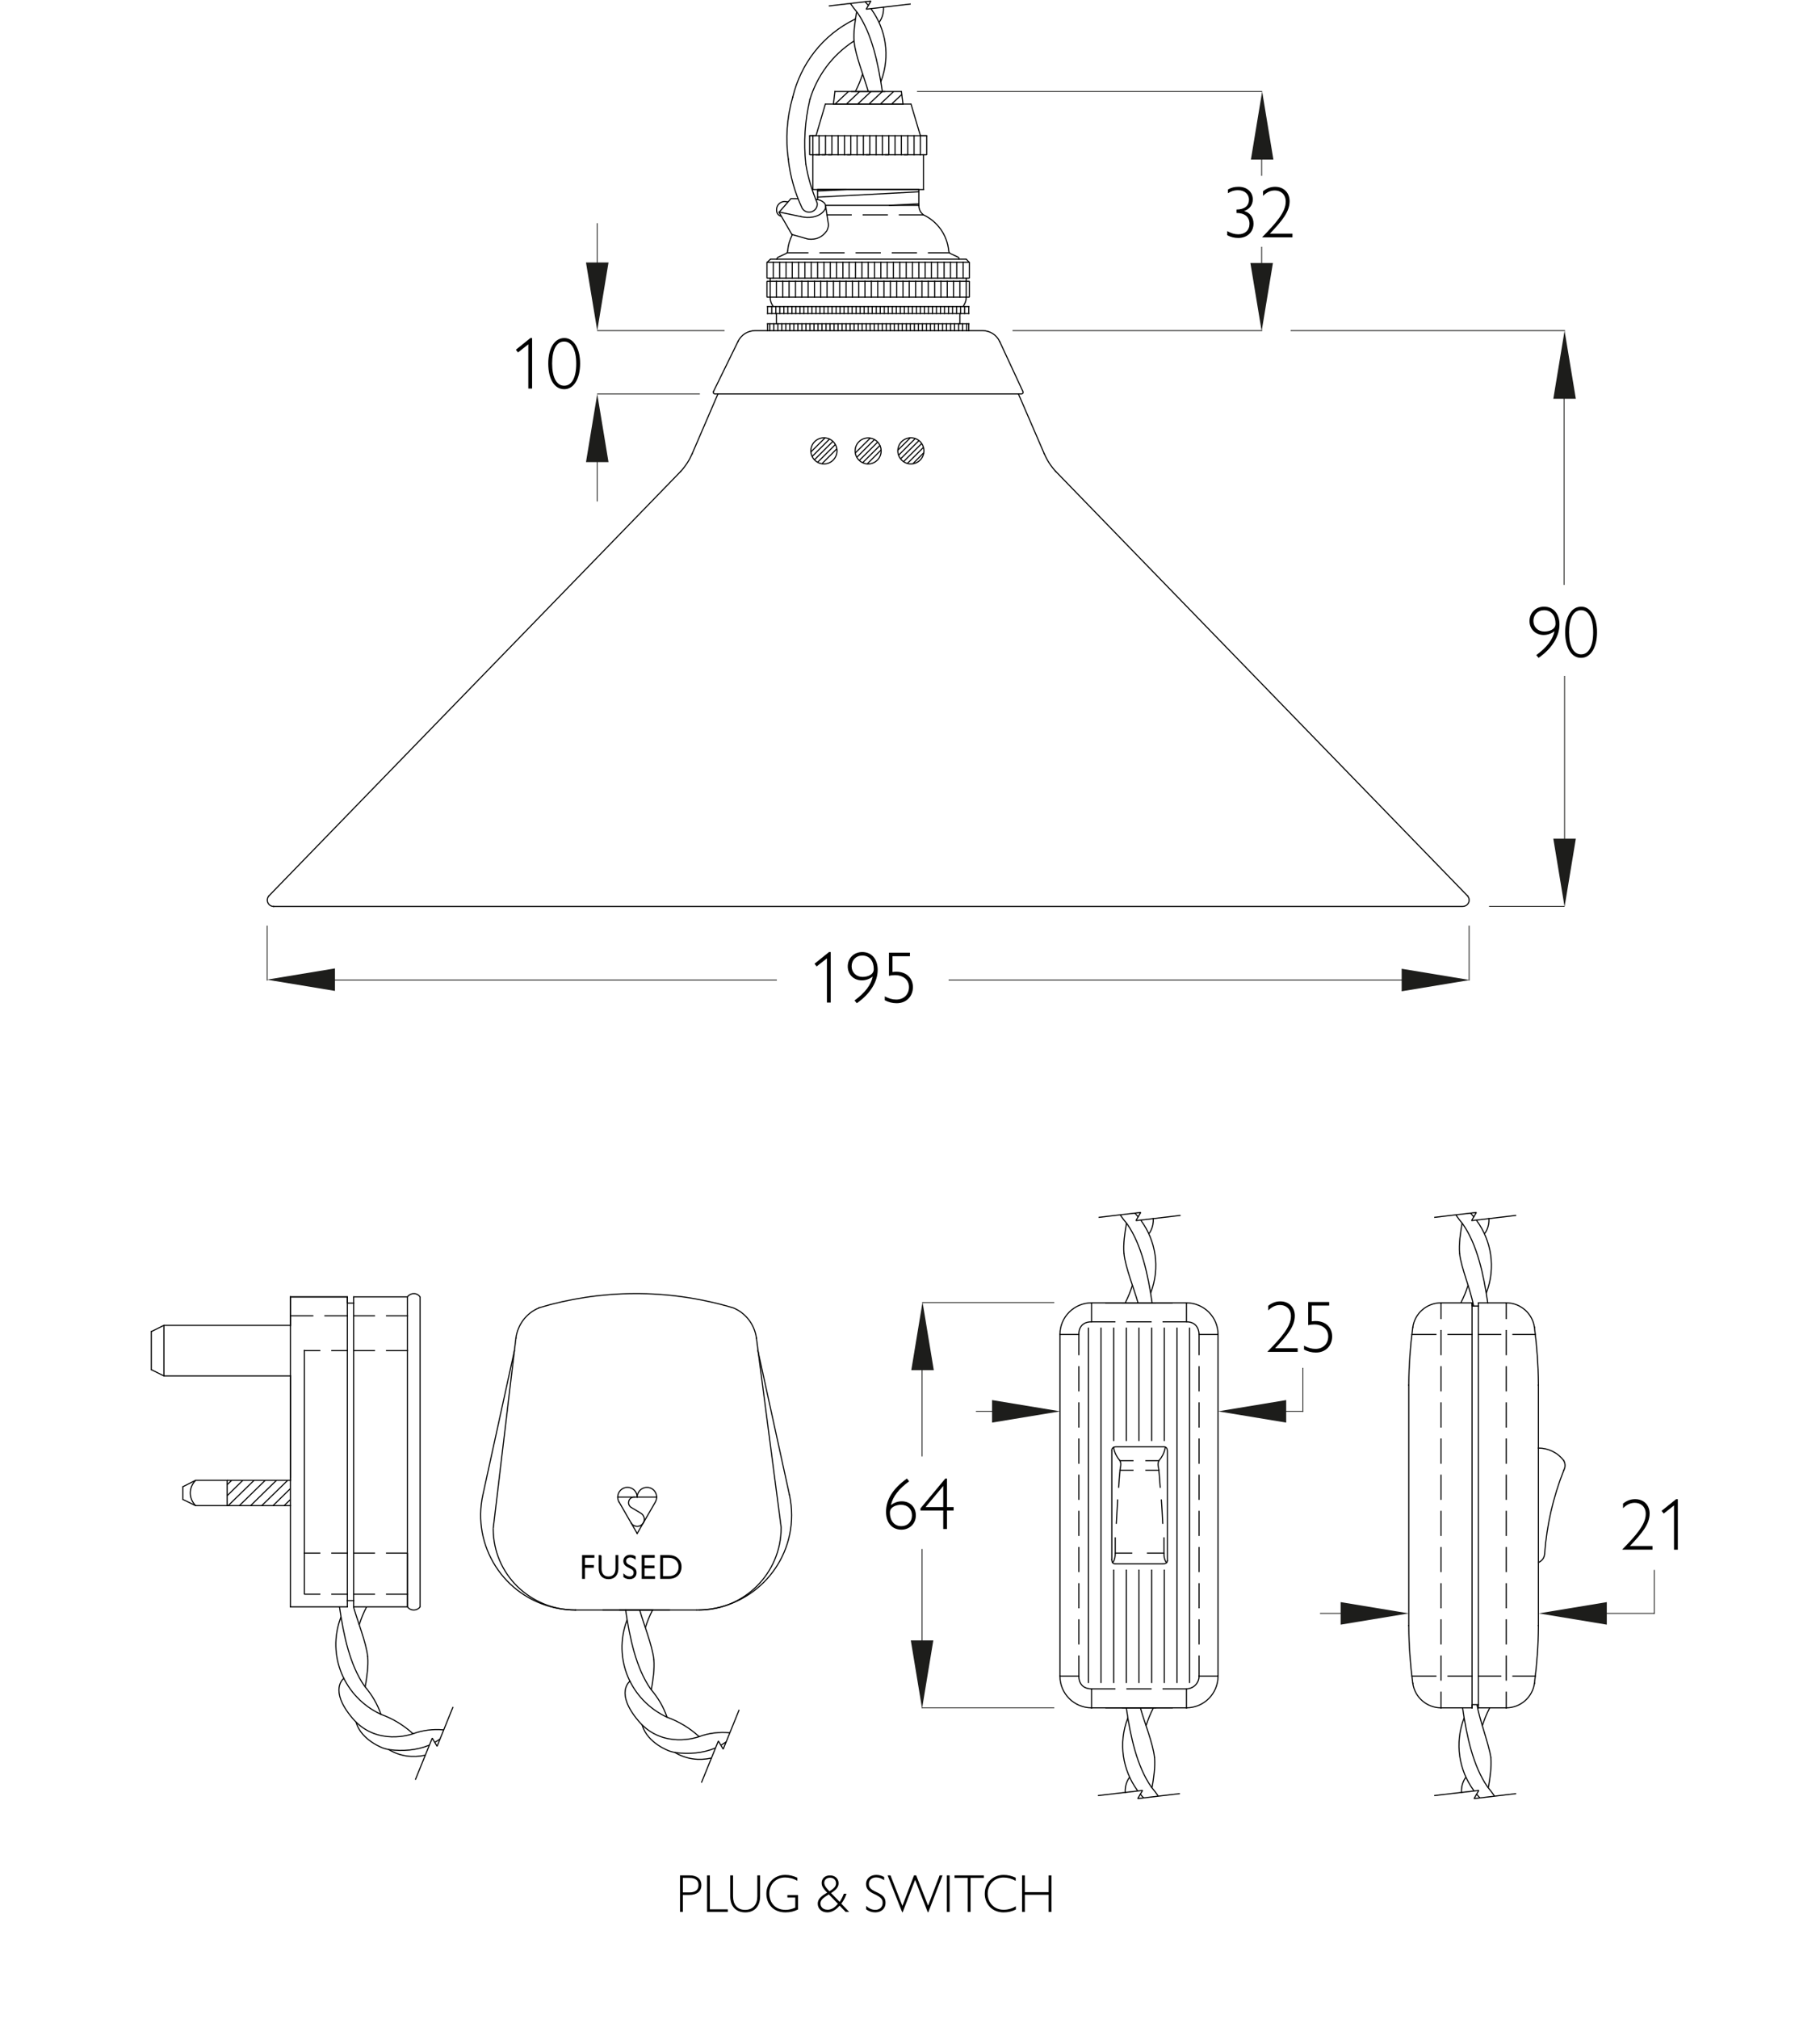 <?xml version="1.0" encoding="UTF-8"?><svg id="Measurements" xmlns="http://www.w3.org/2000/svg" viewBox="0 0 1632.72 1810.45"><defs><style>.cls-1{stroke-miterlimit:10;}.cls-1,.cls-2{stroke:#000;}.cls-3{fill:#1d1d1b;fill-rule:evenodd;}.cls-4{stroke:#1d1d1b;stroke-width:.75px;}.cls-4,.cls-2{fill:none;stroke-linecap:square;stroke-linejoin:bevel;}</style></defs><line class="cls-2" x1="979.25" y1="1168.23" x2="1064.32" y2="1168.23"/><line class="cls-2" x1="1092.71" y1="1196.62" x2="1092.71" y2="1502.97"/><line class="cls-2" x1="950.87" y1="1196.62" x2="950.87" y2="1502.97"/><path class="cls-2" d="m979.25,1168.23c-15.7,0-28.38,12.69-28.38,28.38"/><path class="cls-2" d="m1092.71,1196.62c0-15.7-12.69-28.38-28.38-28.38"/><line class="cls-2" x1="979.25" y1="1531.35" x2="1064.32" y2="1531.35"/><path class="cls-2" d="m950.87,1502.97c0,15.62,12.69,28.38,28.38,28.38"/><path class="cls-2" d="m1064.32,1531.35c15.7,0,28.38-12.76,28.38-28.38"/><line class="cls-2" x1="979.25" y1="1185.2" x2="1000.18" y2="1185.2"/><line class="cls-2" x1="1010.97" y1="1185.2" x2="1032.61" y2="1185.2"/><line class="cls-2" x1="1043.39" y1="1185.2" x2="1064.32" y2="1185.2"/><path class="cls-2" d="m1064.32,1514.3h.24c6.04-.12,11.1-5.08,11.1-11.18v-.16"/><line class="cls-2" x1="979.25" y1="1514.3" x2="1000.18" y2="1514.3"/><line class="cls-2" x1="1010.97" y1="1514.3" x2="1032.61" y2="1514.3"/><line class="cls-2" x1="1043.39" y1="1514.3" x2="1064.32" y2="1514.3"/><line class="cls-2" x1="967.84" y1="1196.62" x2="967.84" y2="1214.69"/><line class="cls-2" x1="967.84" y1="1225.48" x2="967.84" y2="1247.12"/><line class="cls-2" x1="967.84" y1="1257.9" x2="967.84" y2="1279.55"/><line class="cls-2" x1="967.84" y1="1290.33" x2="967.84" y2="1311.97"/><line class="cls-2" x1="967.84" y1="1322.76" x2="967.84" y2="1344.4"/><line class="cls-2" x1="967.84" y1="1355.18" x2="967.84" y2="1376.75"/><line class="cls-2" x1="967.84" y1="1387.61" x2="967.84" y2="1409.18"/><line class="cls-2" x1="967.84" y1="1420.04" x2="967.84" y2="1441.6"/><line class="cls-2" x1="967.84" y1="1452.46" x2="967.84" y2="1474.03"/><line class="cls-2" x1="967.84" y1="1484.89" x2="967.84" y2="1502.97"/><line class="cls-2" x1="1075.66" y1="1196.62" x2="1075.66" y2="1214.69"/><line class="cls-2" x1="1075.66" y1="1225.48" x2="1075.66" y2="1247.12"/><line class="cls-2" x1="1075.66" y1="1257.9" x2="1075.66" y2="1279.55"/><line class="cls-2" x1="1075.66" y1="1290.33" x2="1075.66" y2="1311.97"/><line class="cls-2" x1="1075.66" y1="1322.76" x2="1075.66" y2="1344.4"/><line class="cls-2" x1="1075.66" y1="1355.18" x2="1075.66" y2="1376.75"/><line class="cls-2" x1="1075.66" y1="1387.61" x2="1075.66" y2="1409.18"/><line class="cls-2" x1="1075.66" y1="1420.04" x2="1075.66" y2="1441.6"/><line class="cls-2" x1="1075.66" y1="1452.46" x2="1075.66" y2="1474.03"/><line class="cls-2" x1="1075.66" y1="1484.89" x2="1075.66" y2="1502.97"/><path class="cls-2" d="m950.87,1502.97h16.97s-.74,11.34,11.42,11.34v17.05"/><line class="cls-2" x1="1064.32" y1="1531.35" x2="1064.32" y2="1514.3"/><line class="cls-2" x1="1092.71" y1="1502.97" x2="1075.66" y2="1502.97"/><path class="cls-2" d="m950.87,1196.62h16.97s-.96-11.42,11.42-11.42v-16.97"/><path class="cls-2" d="m1092.71,1196.62h-17.05s.47-11.42-11.34-11.42v-16.97"/><path class="cls-2" d="m1002.17,1297.31h42.34s2.77,0,2.77,3.85v98.02"/><path class="cls-2" d="m997.41,1398.26v-97.51"/><line class="cls-2" x1="1042.6" y1="1402.28" x2="1000.98" y2="1402.28"/><path class="cls-2" d="m999.07,1297.88l.08.78c.84,4.13,2.72,7.72,5.39,10.94l.24.16"/><line class="cls-2" x1="1004.97" y1="1309.75" x2="1016.36" y2="1309.75"/><line class="cls-2" x1="1005.1" y1="1318.32" x2="1016.36" y2="1318.32"/><path class="cls-2" d="m1004.78,1309.99c1.41,2.77.19,5.52,0,8.09"/><path class="cls-2" d="m1004.78,1318.32c-.61,4.42-.86,10.79-1.27,15.22"/><path class="cls-2" d="m1002.64,1344.96c-.44,6.98-.77,13.96-1.19,20.93"/><path class="cls-2" d="m1043.05,1365.89c-.28-6.97-.71-13.98-1.19-20.93"/><line class="cls-2" x1="976.4" y1="1190.91" x2="976.4" y2="1508.6"/><line class="cls-2" x1="987.74" y1="1190.91" x2="987.74" y2="1508.6"/><line class="cls-2" x1="1055.84" y1="1190.91" x2="1055.84" y2="1508.6"/><line class="cls-2" x1="1067.18" y1="1190.91" x2="1067.18" y2="1508.6"/><line class="cls-2" x1="999.07" y1="1407.91" x2="999.07" y2="1508.6"/><line class="cls-2" x1="999.07" y1="1190.91" x2="999.07" y2="1291.6"/><line class="cls-2" x1="1010.41" y1="1407.91" x2="1010.41" y2="1508.6"/><line class="cls-2" x1="1010.41" y1="1190.91" x2="1010.41" y2="1291.6"/><line class="cls-2" x1="1021.75" y1="1407.91" x2="1021.75" y2="1508.6"/><line class="cls-2" x1="1021.75" y1="1190.91" x2="1021.75" y2="1291.6"/><line class="cls-2" x1="1033.17" y1="1407.91" x2="1033.17" y2="1508.6"/><line class="cls-2" x1="1033.17" y1="1190.91" x2="1033.17" y2="1291.6"/><line class="cls-2" x1="1044.5" y1="1407.91" x2="1044.5" y2="1508.6"/><line class="cls-2" x1="1044.5" y1="1190.91" x2="1044.5" y2="1291.6"/><line class="cls-2" x1="1263.82" y1="1241.97" x2="1263.82" y2="1457.54"/><line class="cls-2" x1="1380.13" y1="1457.54" x2="1380.13" y2="1241.97"/><path class="cls-2" d="m1376.56,1190.35c-1.74-12.84-12.69-22.12-25.29-22.12"/><path class="cls-2" d="m1380.13,1241.97v-1.11c-.11-16.56-1.3-33.38-3.49-49.79l-.16-1.11"/><path class="cls-2" d="m1292.76,1168.23c-13,0-23.71,9.59-25.37,22.12"/><path class="cls-2" d="m1267.47,1189.96l-.16,1.11c-2.19,16.55-3.35,33.09-3.49,49.79v1.11"/><path class="cls-2" d="m1351.27,1531.35c12.92,0,23.63-9.67,25.29-22.12"/><path class="cls-2" d="m1376.48,1509.63l.16-1.11c2.18-16.45,3.38-33.28,3.49-49.87v-1.11"/><path class="cls-2" d="m1267.39,1509.23c1.74,12.76,12.76,22.12,25.29,22.12"/><path class="cls-2" d="m1263.82,1457.54v1.11c.13,16.73,1.31,33.28,3.49,49.87l.16,1.11"/><line class="cls-2" x1="1320.59" y1="1531.35" x2="1320.59" y2="1168.23"/><line class="cls-2" x1="1326.22" y1="1531.35" x2="1326.22" y2="1168.23"/><polyline class="cls-2" points="1320.59 1168.23 1320.59 1171.09 1326.22 1171.09"/><line class="cls-2" x1="1326.22" y1="1168.23" x2="1351.27" y2="1168.23"/><line class="cls-2" x1="1292.76" y1="1168.23" x2="1320.59" y2="1168.23"/><polyline class="cls-2" points="1320.59 1531.35 1320.59 1528.5 1326.22 1528.5"/><line class="cls-2" x1="1326.22" y1="1531.35" x2="1351.27" y2="1531.35"/><line class="cls-2" x1="1292.76" y1="1531.35" x2="1320.59" y2="1531.35"/><line class="cls-2" x1="1292.76" y1="1168.23" x2="1292.76" y2="1182.27"/><line class="cls-2" x1="1292.76" y1="1193.05" x2="1292.76" y2="1214.69"/><line class="cls-2" x1="1292.76" y1="1225.48" x2="1292.76" y2="1247.12"/><line class="cls-2" x1="1292.76" y1="1257.9" x2="1292.76" y2="1279.55"/><line class="cls-2" x1="1292.76" y1="1290.33" x2="1292.76" y2="1311.97"/><line class="cls-2" x1="1292.76" y1="1322.76" x2="1292.76" y2="1344.4"/><line class="cls-2" x1="1292.76" y1="1355.18" x2="1292.76" y2="1376.75"/><line class="cls-2" x1="1292.76" y1="1387.61" x2="1292.76" y2="1409.18"/><line class="cls-2" x1="1292.76" y1="1420.04" x2="1292.76" y2="1441.6"/><line class="cls-2" x1="1292.76" y1="1452.46" x2="1292.76" y2="1474.03"/><line class="cls-2" x1="1292.76" y1="1484.89" x2="1292.76" y2="1506.46"/><line class="cls-2" x1="1292.76" y1="1517.32" x2="1292.76" y2="1531.35"/><line class="cls-2" x1="1351.27" y1="1168.23" x2="1351.27" y2="1182.27"/><line class="cls-2" x1="1351.27" y1="1193.05" x2="1351.27" y2="1214.69"/><line class="cls-2" x1="1351.27" y1="1225.48" x2="1351.27" y2="1247.12"/><line class="cls-2" x1="1351.27" y1="1257.9" x2="1351.27" y2="1279.55"/><line class="cls-2" x1="1351.27" y1="1290.33" x2="1351.27" y2="1311.97"/><line class="cls-2" x1="1351.27" y1="1322.76" x2="1351.27" y2="1344.4"/><line class="cls-2" x1="1351.27" y1="1355.18" x2="1351.27" y2="1376.75"/><line class="cls-2" x1="1351.27" y1="1387.61" x2="1351.27" y2="1409.18"/><line class="cls-2" x1="1351.27" y1="1420.04" x2="1351.27" y2="1441.6"/><line class="cls-2" x1="1351.27" y1="1452.46" x2="1351.27" y2="1474.03"/><line class="cls-2" x1="1351.27" y1="1484.89" x2="1351.27" y2="1506.46"/><line class="cls-2" x1="1351.27" y1="1517.32" x2="1351.27" y2="1531.35"/><line class="cls-2" x1="1326.22" y1="1196.62" x2="1346.35" y2="1196.62"/><line class="cls-2" x1="1357.22" y1="1196.62" x2="1377.35" y2="1196.62"/><line class="cls-2" x1="1266.6" y1="1196.62" x2="1288.16" y2="1196.62"/><line class="cls-2" x1="1299.02" y1="1196.62" x2="1320.59" y2="1196.62"/><line class="cls-2" x1="1326.22" y1="1502.97" x2="1346.35" y2="1502.97"/><line class="cls-2" x1="1357.22" y1="1502.97" x2="1377.35" y2="1502.97"/><line class="cls-2" x1="1266.6" y1="1502.97" x2="1288.16" y2="1502.97"/><line class="cls-2" x1="1299.02" y1="1502.97" x2="1320.59" y2="1502.97"/><path class="cls-2" d="m1402.88,1318.32c-9.67,24.42-15.3,49.47-17.13,74.37"/><path class="cls-2" d="m1402.88,1309.76c-5.55-7.45-14.11-11.34-22.75-11.34"/><path class="cls-2" d="m1402.88,1318.32c1.51-2.77,1.43-6.03,0-8.56"/><path class="cls-2" d="m1380.34,1400.97c3.33-1.82,4.94-3.94,5.34-7.43"/><line class="cls-2" x1="991.94" y1="1168.24" x2="1051.48" y2="1168.24"/><line class="cls-2" x1="1006.84" y1="1168.24" x2="1036.58" y2="1168.24"/><line class="cls-2" x1="1051.64" y1="1531.35" x2="992.1" y2="1531.35"/><line class="cls-2" x1="1036.73" y1="1531.35" x2="1007" y2="1531.35"/><line class="cls-2" x1="204.17" y1="1330.93" x2="207.37" y2="1327.79"/><line class="cls-2" x1="204.17" y1="1340.79" x2="217.38" y2="1327.79"/><line class="cls-2" x1="205.1" y1="1349.67" x2="227.46" y2="1327.79"/><line class="cls-2" x1="215.11" y1="1349.67" x2="237.47" y2="1327.79"/><line class="cls-2" x1="225.2" y1="1349.67" x2="247.56" y2="1327.79"/><line class="cls-2" x1="235.2" y1="1349.67" x2="257.64" y2="1327.79"/><line class="cls-2" x1="245.29" y1="1349.67" x2="260.07" y2="1335.21"/><line class="cls-2" x1="255.3" y1="1349.67" x2="260.07" y2="1345"/><line class="cls-2" x1="260.5" y1="1440.82" x2="260.5" y2="1162.85"/><polyline class="cls-2" points="260.5 1188.38 147.04 1188.38 147.04 1233.73 260.5 1233.73"/><line class="cls-2" x1="135.7" y1="1194.01" x2="147.04" y2="1188.38"/><line class="cls-2" x1="135.7" y1="1228.1" x2="147.04" y2="1233.73"/><line class="cls-2" x1="135.7" y1="1194.01" x2="135.7" y2="1228.1"/><line class="cls-2" x1="260.5" y1="1233.73" x2="260.5" y2="1324.51"/><polyline class="cls-2" points="260.5 1327.37 203.81 1327.37 203.81 1350.04 260.5 1350.04"/><line class="cls-2" x1="203.81" y1="1327.37" x2="175.77" y2="1327.37"/><line class="cls-2" x1="164.26" y1="1332.99" x2="175.05" y2="1327.53"/><line class="cls-2" x1="203.81" y1="1350.04" x2="175.83" y2="1350.04"/><line class="cls-2" x1="164.25" y1="1344.58" x2="175.11" y2="1349.89"/><line class="cls-2" x1="164.09" y1="1344.3" x2="164.09" y2="1333.28"/><path class="cls-2" d="m175.29,1327.58c-6.1,6.42-6.05,15.95-.02,22.21"/><line class="cls-2" x1="260.5" y1="1162.85" x2="311.63" y2="1162.85"/><line class="cls-2" x1="376.88" y1="1163.26" x2="376.88" y2="1440.39"/><line class="cls-2" x1="311.63" y1="1440.82" x2="260.5" y2="1440.82"/><line class="cls-2" x1="260.5" y1="1162.85" x2="260.5" y2="1188.38"/><line class="cls-2" x1="260.5" y1="1233.73" x2="260.5" y2="1327.37"/><polyline class="cls-2" points="260.5 1162.85 311.63 1162.85 311.63 1440.82"/><line class="cls-2" x1="317.26" y1="1162.85" x2="317.26" y2="1440.82"/><polyline class="cls-2" points="311.63 1162.85 311.63 1168.48 317.26 1168.48"/><line class="cls-2" x1="311.63" y1="1435.19" x2="317.26" y2="1435.19"/><path class="cls-2" d="m376.67,1162.64c-2.38-3.17-6.61-3.59-9.78-1.22-.55.4-1.03.87-1.43,1.43"/><path class="cls-2" d="m365.47,1440.82c2.38,3.17,6.82,3.81,9.99,1.43.55-.4.83-.68,1.23-1.24"/><polyline class="cls-2" points="317.26 1162.85 365.47 1162.85 365.47 1440.82 317.26 1440.82"/><polyline class="cls-2" points="273.02 1211.06 273.02 1429.48 286.9 1429.48"/><line class="cls-2" x1="297.68" y1="1429.48" x2="311.63" y2="1429.48"/><line class="cls-2" x1="273.02" y1="1211.06" x2="286.9" y2="1211.06"/><line class="cls-2" x1="297.68" y1="1211.06" x2="311.63" y2="1211.06"/><line class="cls-2" x1="317.26" y1="1211.06" x2="335.97" y2="1211.06"/><line class="cls-2" x1="346.76" y1="1211.06" x2="365.47" y2="1211.06"/><line class="cls-2" x1="317.26" y1="1429.48" x2="335.97" y2="1429.48"/><line class="cls-2" x1="346.76" y1="1429.48" x2="365.47" y2="1429.48"/><polyline class="cls-2" points="365.47 1440.82 365.47 1392.62 346.76 1392.62"/><line class="cls-2" x1="335.97" y1="1392.62" x2="317.26" y2="1392.62"/><line class="cls-2" x1="311.63" y1="1392.62" x2="297.68" y2="1392.62"/><line class="cls-2" x1="286.9" y1="1392.62" x2="273.02" y2="1392.62"/><polyline class="cls-2" points="260.5 1188.38 260.5 1179.82 280.63 1179.82"/><line class="cls-2" x1="291.5" y1="1179.82" x2="311.63" y2="1179.82"/><line class="cls-2" x1="317.26" y1="1179.82" x2="335.97" y2="1179.82"/><line class="cls-2" x1="346.76" y1="1179.82" x2="365.47" y2="1179.82"/><path class="cls-2" d="m442.48,1370.85c0,40.67,33.12,72.82,73.79,72.82"/><path class="cls-2" d="m626.95,1443.67c40.75,0,73.81-33.06,73.81-73.73"/><line class="cls-2" x1="442.54" y1="1369.94" x2="462.83" y2="1199.8"/><line class="cls-2" x1="700.7" y1="1369.02" x2="678.56" y2="1199.8"/><path class="cls-2" d="m483.45,1172.76c-11.58,4.84-19.11,15.38-20.61,27.04"/><path class="cls-2" d="m678.56,1199.8c-1.66-12.45-9.83-22.52-20.61-27.04-59.15-17.68-119.48-16.57-174.58-.08"/><path class="cls-2" d="m461.48,1211.06l-28.3,129.31c-10.07,45.9,18.95,91.25,64.93,101.32,6.1,1.35,12.21,1.98,18.24,1.98"/><line class="cls-2" x1="679.91" y1="1211.06" x2="708.21" y2="1340.37"/><path class="cls-2" d="m625.04,1443.67c47.01,0,85.15-38.14,85.15-85.07,0-6.26-.71-12.45-1.98-18.31"/><path class="cls-1" d="m532.73,1394.9v1.4h-8.49v7.51h7.98v1.43h-7.98v9.98h-1.55v-20.31h10.04Z"/><path class="cls-1" d="m539.14,1394.9v11.68c0,4.44,2.26,7.51,6.73,7.51s6.79-3.1,6.79-7.51v-11.68h1.55v11.68c0,5.12-2.8,8.91-8.22,8.91s-8.4-3.57-8.4-8.94v-11.65h1.55Z"/><path class="cls-1" d="m569.76,1395.83v1.76c-1.4-1.01-2.89-1.55-4.38-1.55-2.47,0-4.11,1.46-4.11,3.54,0,1.61.42,2.95,4.08,4.56,4.08,1.85,5.18,3.34,5.18,6.11,0,3.07-2.29,5.24-5.72,5.24-1.88,0-3.57-.57-5.06-1.67v-1.94c1.61,1.46,3.25,2.2,5.09,2.2,2.38,0,4.08-1.49,4.08-3.84,0-2.03-.74-3.13-4.56-4.92-3.4-1.55-4.68-3.04-4.68-5.69,0-2.89,2.38-5,5.72-5,1.49,0,3.01.39,4.35,1.19Z"/><path class="cls-1" d="m586.86,1394.9v1.4h-9.14v7.95h8.88v1.43h-8.88v8.13h9.41v1.4h-10.96v-20.31h10.69Z"/><path class="cls-1" d="m592.76,1394.9h7.24c6.52,0,10.9,4.08,10.9,9.95,0,6.34-4.41,10.37-10.87,10.37h-7.27v-20.31Zm7.33,18.88c5.51,0,9.2-3.49,9.2-8.67s-3.66-8.79-9.44-8.79h-5.54v17.45h5.78Z"/><line class="cls-2" x1="554.17" y1="1342.43" x2="589.13" y2="1342.43"/><line class="cls-2" x1="571.61" y1="1375.01" x2="555.36" y2="1346.79"/><path class="cls-2" d="m571.61,1342.43c0-4.84-3.88-8.8-8.72-8.8s-8.72,3.96-8.72,8.8c0,1.59.4,3.09,1.19,4.36"/><path class="cls-2" d="m571.61,1375.01l16.33-28.22c2.38-4.2.95-9.51-3.17-11.97-4.2-2.38-9.59-.95-11.97,3.25-.79,1.35-1.19,2.85-1.19,4.36"/><path class="cls-2" d="m569.39,1342.43c-2.77-.32-5.23,1.66-5.47,4.44-.24,1.98.71,3.81,2.3,4.76l8.72,5.23c3.01,1.82,3.96,5.71,2.14,8.72-1.82,3.01-5.71,3.96-8.72,2.14-.95-.55-1.74-1.35-2.22-2.22"/><line class="cls-2" x1="516.27" y1="1443.67" x2="625.04" y2="1443.67"/><line class="cls-2" x1="600.55" y1="1443.67" x2="541" y2="1443.67"/><line class="cls-2" x1="585.64" y1="1443.67" x2="555.91" y2="1443.67"/><line class="cls-2" x1="610.6" y1="422.76" x2="241.14" y2="803.4"/><line class="cls-2" x1="947.16" y1="422.76" x2="1316.61" y2="803.4"/><path class="cls-2" d="m245.42,812.75h1066.83c3.17,0,5.71-2.54,5.71-5.63,0-1.43-.55-2.7-1.35-3.73"/><path class="cls-2" d="m241.14,803.4c-2.06,2.38-1.74,5.95.63,8.01,1.03.95,2.38,1.35,3.65,1.35"/><line class="cls-2" x1="727.78" y1="404.92" x2="739.83" y2="392.95"/><line class="cls-2" x1="728.81" y1="409.05" x2="743.88" y2="393.98"/><line class="cls-2" x1="730.87" y1="412.06" x2="746.89" y2="396.04"/><line class="cls-2" x1="733.73" y1="414.28" x2="749.11" y2="398.9"/><line class="cls-2" x1="737.61" y1="415.55" x2="750.38" y2="402.78"/><line class="cls-2" x1="767.58" y1="405.87" x2="780.5" y2="393.03"/><line class="cls-2" x1="768.93" y1="409.76" x2="784.31" y2="394.3"/><line class="cls-2" x1="771.15" y1="412.61" x2="787.16" y2="396.6"/><line class="cls-2" x1="774.16" y1="414.6" x2="789.23" y2="399.61"/><line class="cls-2" x1="778.28" y1="415.63" x2="790.18" y2="403.73"/><line class="cls-2" x1="805.8" y1="403.34" x2="816.26" y2="392.95"/><line class="cls-2" x1="806.35" y1="407.94" x2="820.78" y2="393.51"/><line class="cls-2" x1="808.17" y1="411.19" x2="824.11" y2="395.33"/><line class="cls-2" x1="810.79" y1="413.72" x2="826.57" y2="397.95"/><line class="cls-2" x1="814.28" y1="415.31" x2="828.15" y2="401.43"/><line class="cls-2" x1="819.27" y1="415.47" x2="828.31" y2="406.35"/><path class="cls-2" d="m790.48,404.32c0-6.45-5.22-11.67-11.67-11.67s-11.67,5.22-11.67,11.67,5.22,11.67,11.67,11.67,11.67-5.22,11.67-11.67Z"/><path class="cls-2" d="m828.88,404.26c0-6.48-5.25-11.72-11.72-11.72s-11.72,5.25-11.72,11.72,5.25,11.72,11.72,11.72,11.72-5.25,11.72-11.72Z"/><path class="cls-2" d="m750.87,404.26c0-6.48-5.25-11.72-11.72-11.72s-11.72,5.25-11.72,11.72,5.25,11.72,11.72,11.72,11.72-5.25,11.72-11.72Z"/><polyline class="cls-2" points="866.84 266.42 869.62 266.42 869.62 252.22 688.06 252.22 688.06 266.42 690.91 266.42"/><polyline class="cls-2" points="690.91 252.22 690.91 249.37 688.06 249.37 688.06 235.18 869.62 235.18 869.62 249.37 866.84 249.37 866.84 252.22"/><line class="cls-2" x1="866.84" y1="249.37" x2="690.91" y2="249.37"/><line class="cls-2" x1="690.91" y1="266.42" x2="690.91" y2="252.22"/><line class="cls-2" x1="693.77" y1="249.37" x2="693.77" y2="235.18"/><line class="cls-2" x1="696.54" y1="266.42" x2="696.54" y2="252.22"/><line class="cls-2" x1="699.4" y1="249.37" x2="699.4" y2="235.18"/><line class="cls-2" x1="702.25" y1="266.42" x2="702.25" y2="252.22"/><line class="cls-2" x1="705.11" y1="249.37" x2="705.11" y2="235.18"/><line class="cls-2" x1="707.88" y1="266.42" x2="707.88" y2="252.22"/><line class="cls-2" x1="710.73" y1="249.37" x2="710.73" y2="235.18"/><line class="cls-2" x1="713.59" y1="266.42" x2="713.59" y2="252.22"/><line class="cls-2" x1="716.44" y1="249.37" x2="716.44" y2="235.18"/><line class="cls-2" x1="719.3" y1="266.42" x2="719.3" y2="252.22"/><line class="cls-2" x1="722.07" y1="249.37" x2="722.07" y2="235.18"/><line class="cls-2" x1="724.93" y1="266.42" x2="724.93" y2="252.22"/><line class="cls-2" x1="727.78" y1="249.37" x2="727.78" y2="235.18"/><line class="cls-2" x1="730.63" y1="266.42" x2="730.63" y2="252.22"/><line class="cls-2" x1="733.49" y1="249.37" x2="733.49" y2="235.18"/><line class="cls-2" x1="736.26" y1="266.42" x2="736.26" y2="252.22"/><line class="cls-2" x1="739.12" y1="249.37" x2="739.12" y2="235.18"/><line class="cls-2" x1="741.97" y1="266.42" x2="741.97" y2="252.22"/><line class="cls-2" x1="744.83" y1="249.37" x2="744.83" y2="235.18"/><line class="cls-2" x1="747.68" y1="266.42" x2="747.68" y2="252.22"/><line class="cls-2" x1="750.45" y1="249.37" x2="750.45" y2="235.18"/><line class="cls-2" x1="753.31" y1="266.42" x2="753.31" y2="252.22"/><line class="cls-2" x1="756.16" y1="249.37" x2="756.16" y2="235.18"/><line class="cls-2" x1="759.02" y1="266.42" x2="759.02" y2="252.22"/><line class="cls-2" x1="761.79" y1="249.37" x2="761.79" y2="235.18"/><line class="cls-2" x1="764.65" y1="266.42" x2="764.65" y2="252.22"/><line class="cls-2" x1="767.5" y1="249.37" x2="767.5" y2="235.18"/><line class="cls-2" x1="770.35" y1="266.42" x2="770.35" y2="252.22"/><line class="cls-2" x1="773.21" y1="249.37" x2="773.21" y2="235.18"/><line class="cls-2" x1="775.98" y1="266.42" x2="775.98" y2="252.22"/><line class="cls-2" x1="778.84" y1="249.37" x2="778.84" y2="235.18"/><line class="cls-2" x1="781.69" y1="266.42" x2="781.69" y2="252.22"/><line class="cls-2" x1="784.55" y1="249.37" x2="784.55" y2="235.18"/><line class="cls-2" x1="787.4" y1="266.42" x2="787.4" y2="252.22"/><line class="cls-2" x1="790.18" y1="249.37" x2="790.18" y2="235.18"/><line class="cls-2" x1="793.03" y1="266.42" x2="793.03" y2="252.22"/><line class="cls-2" x1="795.88" y1="249.37" x2="795.88" y2="235.18"/><line class="cls-2" x1="798.74" y1="266.42" x2="798.74" y2="252.22"/><line class="cls-2" x1="801.51" y1="249.37" x2="801.51" y2="235.18"/><line class="cls-2" x1="804.37" y1="266.42" x2="804.37" y2="252.22"/><line class="cls-2" x1="807.22" y1="249.37" x2="807.22" y2="235.18"/><line class="cls-2" x1="810.07" y1="266.42" x2="810.07" y2="252.22"/><line class="cls-2" x1="812.93" y1="249.37" x2="812.93" y2="235.18"/><line class="cls-2" x1="815.7" y1="266.42" x2="815.7" y2="252.22"/><line class="cls-2" x1="818.56" y1="249.37" x2="818.56" y2="235.18"/><line class="cls-2" x1="821.41" y1="266.42" x2="821.41" y2="252.22"/><line class="cls-2" x1="824.27" y1="249.37" x2="824.27" y2="235.18"/><line class="cls-2" x1="827.12" y1="266.42" x2="827.12" y2="252.22"/><line class="cls-2" x1="829.9" y1="249.37" x2="829.9" y2="235.18"/><line class="cls-2" x1="832.75" y1="266.42" x2="832.75" y2="252.22"/><line class="cls-2" x1="835.6" y1="249.37" x2="835.6" y2="235.18"/><line class="cls-2" x1="838.46" y1="266.42" x2="838.46" y2="252.22"/><line class="cls-2" x1="841.23" y1="249.37" x2="841.23" y2="235.18"/><line class="cls-2" x1="844.09" y1="266.42" x2="844.09" y2="252.22"/><line class="cls-2" x1="846.94" y1="249.37" x2="846.94" y2="235.18"/><line class="cls-2" x1="849.8" y1="266.42" x2="849.8" y2="252.22"/><line class="cls-2" x1="852.65" y1="249.37" x2="852.65" y2="235.18"/><line class="cls-2" x1="855.42" y1="266.42" x2="855.42" y2="252.22"/><line class="cls-2" x1="858.28" y1="249.37" x2="858.28" y2="235.18"/><line class="cls-2" x1="861.13" y1="266.42" x2="861.13" y2="252.22"/><line class="cls-2" x1="863.99" y1="249.37" x2="863.99" y2="235.18"/><line class="cls-2" x1="866.84" y1="266.42" x2="866.84" y2="252.22"/><line class="cls-2" x1="690.91" y1="232.62" x2="688.26" y2="235.18"/><line class="cls-2" x1="867.05" y1="232.61" x2="869.4" y2="235.17"/><line class="cls-2" x1="691.47" y1="232.4" x2="866.53" y2="232.4"/><line class="cls-2" x1="706.53" y1="226.7" x2="724.77" y2="226.7"/><line class="cls-2" x1="735.63" y1="226.7" x2="757.19" y2="226.7"/><line class="cls-2" x1="768.05" y1="226.7" x2="789.7" y2="226.7"/><line class="cls-2" x1="800.48" y1="226.7" x2="822.13" y2="226.7"/><line class="cls-2" x1="832.91" y1="226.7" x2="851.22" y2="226.7"/><path class="cls-2" d="m706.61,225.03c-.08,1.03-.71,1.98-1.66,2.38l-6.42,3.01s-1.59.58-1.64,1.91"/><line class="cls-2" x1="740.7" y1="184.12" x2="824.27" y2="184.12"/><path class="cls-2" d="m828.47,192.68c12.29,5.79,21.25,17.76,22.6,32.19,0,0,.06,1.79,1.66,2.54l6.42,3.01s1.58.63,1.19,1.84"/><path class="cls-2" d="m824.27,184.12c0,3.49,1.39,6.36,3.93,8.34"/><path class="cls-2" d="m693.52,274.56c-1.74-2.38-2.61-4.97-2.61-8.14h175.93c-.08,2.93-.93,5.64-2.75,8.18"/><polyline class="cls-2" points="733.49 178.89 733.49 170.01 824.27 170.01 824.27 184.12"/><line class="cls-2" x1="729.21" y1="170.01" x2="828.47" y2="170.01"/><line class="cls-2" x1="733.49" y1="170.01" x2="824.27" y2="170.01"/><polyline class="cls-2" points="729.21 170.01 729.21 138.77 828.47 138.77 828.47 170.01"/><polyline class="cls-2" points="828.47 138.77 831.32 138.77 831.32 121.73 726.35 121.73 726.35 138.77 729.21 138.77"/><line class="cls-2" x1="740.54" y1="93.34" x2="817.13" y2="93.34"/><polyline class="cls-2" points="726.35 121.72 732.06 121.72 740.37 93.48"/><polyline class="cls-2" points="831.32 121.72 825.69 121.72 817.3 93.47"/><line class="cls-2" x1="729.21" y1="138.77" x2="729.21" y2="121.73"/><line class="cls-2" x1="732.06" y1="138.77" x2="734.83" y2="138.77"/><line class="cls-2" x1="734.84" y1="138.77" x2="734.84" y2="121.72"/><polyline class="cls-2" points="737.69 138.77 740.55 138.77 740.55 121.72"/><polyline class="cls-2" points="743.4 138.77 746.25 138.77 746.25 121.72"/><line class="cls-2" x1="751.88" y1="138.77" x2="751.88" y2="121.72"/><line class="cls-2" x1="757.59" y1="138.77" x2="757.59" y2="121.72"/><polyline class="cls-2" points="760.45 138.77 763.22 138.77 763.22 121.72"/><line class="cls-2" x1="768.93" y1="138.77" x2="768.93" y2="121.72"/><line class="cls-2" x1="774.56" y1="138.77" x2="774.56" y2="121.72"/><polyline class="cls-2" points="777.41 138.77 780.27 138.77 780.27 121.72"/><line class="cls-2" x1="785.97" y1="138.77" x2="785.97" y2="121.72"/><line class="cls-2" x1="791.6" y1="138.77" x2="791.6" y2="121.72"/><polyline class="cls-2" points="794.46 138.77 797.31 138.77 797.31 121.72"/><line class="cls-2" x1="802.94" y1="138.77" x2="802.94" y2="121.72"/><line class="cls-2" x1="808.65" y1="138.77" x2="808.65" y2="121.72"/><polyline class="cls-2" points="811.5 138.77 814.36 138.77 814.36 121.72"/><line class="cls-2" x1="819.99" y1="138.77" x2="819.99" y2="121.72"/><line class="cls-2" x1="825.69" y1="138.77" x2="825.69" y2="121.72"/><line class="cls-2" x1="749.5" y1="92.98" x2="760.86" y2="82.3"/><line class="cls-2" x1="759.68" y1="92.98" x2="770.95" y2="82.3"/><line class="cls-2" x1="769.77" y1="92.98" x2="781.13" y2="82.3"/><line class="cls-2" x1="779.94" y1="92.98" x2="791.22" y2="82.3"/><line class="cls-2" x1="790.12" y1="92.98" x2="801.39" y2="82.3"/><line class="cls-2" x1="800.21" y1="92.98" x2="808.65" y2="84.99"/><line class="cls-2" x1="747.68" y1="93.34" x2="810.08" y2="93.34"/><line class="cls-2" x1="749.03" y1="82" x2="808.65" y2="82"/><line class="cls-2" x1="749.03" y1="82" x2="747.72" y2="92.98"/><line class="cls-2" x1="808.68" y1="82.25" x2="810.06" y2="93.23"/><path class="cls-2" d="m766.23,37.53c-.74-8.11.79-18.69,2.24-26.68"/><path class="cls-2" d="m778.75,81.56c-3.25-11.71-11.19-31.39-12.43-43.48"/><path class="cls-2" d="m791.52,82c-3.73-25.61-9.38-51.85-22.26-70.52"/><path class="cls-2" d="m763.22,3.56c1.7,2.51,3.53,4.9,5.47,7.17"/><path class="cls-2" d="m778.92,4.78c-.4-.48-.8-.95-1.21-1.42-.45-.51-.9-1.02-1.37-1.52"/><path class="cls-2" d="m790.34,72.88c8.55-22.57,4.45-46.52-8.67-64.57"/><polyline class="cls-2" points="744 5.31 781.3 .92 777.01 8.25 816.53 3.64"/><line class="cls-2" x1="764.01" y1="82" x2="793.74" y2="82"/><polyline class="cls-2" points="710.42 210.28 698.76 190.11 718.35 194.19"/><polyline class="cls-2" points="698.96 190.26 709.55 178.1 715.46 178.17"/><line class="cls-2" x1="710.42" y1="210.28" x2="724.45" y2="214.25"/><path class="cls-2" d="m725.31,214.41c7.14.71,12.42-1.85,16.3-7.32"/><path class="cls-2" d="m742.05,206.32c.71-1.59,1.11-3.17,1.19-4.76l-2.54-16.81"/><path class="cls-2" d="m706.57,180.99l-1.54-.23c-.73-.11-1.48-.15-2.21-.03-3.49.58-6.19,3.62-6.19,7.36-.02.44,0,.88.07,1.3.34,2.21,1.75,3.85,3.89,4.46"/><path class="cls-2" d="m710.81,210.44c-2.38,4.68-3.81,9.59-4.2,14.51"/><line class="cls-2" x1="741.97" y1="192.68" x2="763.62" y2="192.68"/><line class="cls-2" x1="774.4" y1="192.68" x2="796.04" y2="192.68"/><line class="cls-2" x1="806.83" y1="192.68" x2="827.94" y2="192.68"/><line class="cls-2" x1="733.49" y1="171.28" x2="758.78" y2="170.01"/><line class="cls-2" x1="733.49" y1="176.75" x2="824.03" y2="172"/><line class="cls-2" x1="797.87" y1="184.12" x2="824.03" y2="182.78"/><path class="cls-2" d="m711.13,87.16c-5.31,18.63-6.5,37.5-3.96,55.5"/><path class="cls-2" d="m726.59,89.06c-4.6,19.42-5.71,38.93-3.73,57.72"/><path class="cls-2" d="m707.17,142.71c1.82,15.78,5.89,29.85,12.24,43.57"/><path class="cls-2" d="m722.94,147.39c2.06,12.53,5.4,23.03,10,34.29"/><path class="cls-2" d="m719.85,187.05c2.22,3.33,6.74,4.2,9.99,1.98,2.3-1.51,3.52-3.94,3.28-6.55"/><path class="cls-2" d="m731.94,178.69c2.93.48,4.88.93,7.26,2.99,0,0,3.99,3.57-1.03,8.54-4.8,4.75-12.69,5.63-19.82,3.96"/><path class="cls-2" d="m767.08,17.16c-29.49,14.35-48.81,40.43-55.94,70"/><path class="cls-2" d="m765.98,36.85c-19.66,12.76-32.97,31.36-39.39,52.21"/><path class="cls-2" d="m767.54,81.72c2.62-5.15,4.46-9.75,6.21-15.14"/><line class="cls-2" x1="688.61" y1="281.18" x2="688.61" y2="274.92"/><line class="cls-2" x1="692.34" y1="281.16" x2="692.34" y2="274.9"/><line class="cls-2" x1="695.99" y1="281.16" x2="695.99" y2="274.9"/><line class="cls-2" x1="699.56" y1="281.16" x2="699.56" y2="274.9"/><line class="cls-2" x1="703.2" y1="281.16" x2="703.2" y2="274.9"/><line class="cls-2" x1="706.77" y1="281.16" x2="706.77" y2="274.9"/><line class="cls-2" x1="710.42" y1="281.16" x2="710.42" y2="274.9"/><line class="cls-2" x1="713.99" y1="281.16" x2="713.99" y2="274.9"/><line class="cls-2" x1="717.63" y1="281.16" x2="717.63" y2="274.9"/><line class="cls-2" x1="721.2" y1="281.16" x2="721.2" y2="274.9"/><line class="cls-2" x1="724.77" y1="281.16" x2="724.77" y2="274.9"/><line class="cls-2" x1="728.42" y1="281.16" x2="728.42" y2="274.9"/><line class="cls-2" x1="731.98" y1="281.16" x2="731.98" y2="274.9"/><line class="cls-2" x1="735.63" y1="281.16" x2="735.63" y2="274.9"/><line class="cls-2" x1="739.2" y1="281.16" x2="739.2" y2="274.9"/><line class="cls-2" x1="742.84" y1="281.16" x2="742.84" y2="274.9"/><line class="cls-2" x1="746.41" y1="281.16" x2="746.41" y2="274.9"/><line class="cls-2" x1="750.06" y1="281.16" x2="750.06" y2="274.9"/><line class="cls-2" x1="753.63" y1="281.16" x2="753.63" y2="274.9"/><line class="cls-2" x1="757.19" y1="281.16" x2="757.19" y2="274.9"/><line class="cls-2" x1="760.84" y1="281.16" x2="760.84" y2="274.9"/><line class="cls-2" x1="764.41" y1="281.16" x2="764.41" y2="274.9"/><line class="cls-2" x1="768.06" y1="281.16" x2="768.06" y2="274.9"/><line class="cls-2" x1="771.62" y1="281.16" x2="771.62" y2="274.9"/><line class="cls-2" x1="775.27" y1="281.16" x2="775.27" y2="274.9"/><line class="cls-2" x1="778.84" y1="281.16" x2="778.84" y2="274.9"/><line class="cls-2" x1="782.49" y1="281.16" x2="782.49" y2="274.9"/><line class="cls-2" x1="786.05" y1="281.16" x2="786.05" y2="274.9"/><line class="cls-2" x1="789.7" y1="281.16" x2="789.7" y2="274.9"/><line class="cls-2" x1="793.27" y1="281.16" x2="793.27" y2="274.9"/><line class="cls-2" x1="796.84" y1="281.16" x2="796.84" y2="274.9"/><line class="cls-2" x1="800.48" y1="281.16" x2="800.48" y2="274.9"/><line class="cls-2" x1="804.05" y1="281.16" x2="804.05" y2="274.9"/><line class="cls-2" x1="807.7" y1="281.16" x2="807.7" y2="274.9"/><line class="cls-2" x1="811.27" y1="281.16" x2="811.27" y2="274.9"/><line class="cls-2" x1="814.91" y1="281.16" x2="814.91" y2="274.9"/><line class="cls-2" x1="818.48" y1="281.16" x2="818.48" y2="274.9"/><line class="cls-2" x1="822.13" y1="281.16" x2="822.13" y2="274.9"/><line class="cls-2" x1="825.7" y1="281.16" x2="825.7" y2="274.9"/><line class="cls-2" x1="829.26" y1="281.16" x2="829.26" y2="274.9"/><line class="cls-2" x1="832.91" y1="281.16" x2="832.91" y2="274.9"/><line class="cls-2" x1="836.48" y1="281.16" x2="836.48" y2="274.9"/><line class="cls-2" x1="840.13" y1="281.16" x2="840.13" y2="274.9"/><line class="cls-2" x1="843.69" y1="281.16" x2="843.69" y2="274.9"/><line class="cls-2" x1="847.34" y1="281.16" x2="847.34" y2="274.9"/><line class="cls-2" x1="850.91" y1="281.16" x2="850.91" y2="274.9"/><line class="cls-2" x1="854.55" y1="281.16" x2="854.55" y2="274.9"/><line class="cls-2" x1="858.12" y1="281.16" x2="858.12" y2="274.9"/><line class="cls-2" x1="861.77" y1="281.16" x2="861.77" y2="274.9"/><line class="cls-2" x1="865.34" y1="281.16" x2="865.34" y2="274.9"/><line class="cls-2" x1="869.06" y1="281.16" x2="869.06" y2="274.9"/><line class="cls-2" x1="688.61" y1="296.46" x2="688.61" y2="290.28"/><line class="cls-2" x1="690.6" y1="296.46" x2="690.6" y2="290.28"/><line class="cls-2" x1="694.16" y1="296.46" x2="694.16" y2="290.28"/><line class="cls-2" x1="697.81" y1="296.46" x2="697.81" y2="290.28"/><line class="cls-2" x1="701.38" y1="296.46" x2="701.38" y2="290.28"/><line class="cls-2" x1="704.95" y1="296.46" x2="704.95" y2="290.28"/><line class="cls-2" x1="708.59" y1="296.46" x2="708.59" y2="290.28"/><line class="cls-2" x1="712.16" y1="296.46" x2="712.16" y2="290.28"/><line class="cls-2" x1="715.81" y1="296.46" x2="715.81" y2="290.28"/><line class="cls-2" x1="719.38" y1="296.46" x2="719.38" y2="290.28"/><line class="cls-2" x1="723.02" y1="296.46" x2="723.02" y2="290.28"/><line class="cls-2" x1="726.59" y1="296.46" x2="726.59" y2="290.28"/><line class="cls-2" x1="730.24" y1="296.46" x2="730.24" y2="290.28"/><line class="cls-2" x1="733.81" y1="296.46" x2="733.81" y2="290.28"/><line class="cls-2" x1="737.37" y1="296.46" x2="737.37" y2="290.28"/><line class="cls-2" x1="741.02" y1="296.46" x2="741.02" y2="290.28"/><line class="cls-2" x1="744.59" y1="296.46" x2="744.59" y2="290.28"/><line class="cls-2" x1="748.24" y1="296.46" x2="748.24" y2="290.28"/><line class="cls-2" x1="751.8" y1="296.46" x2="751.8" y2="290.28"/><line class="cls-2" x1="755.45" y1="296.46" x2="755.45" y2="290.28"/><line class="cls-2" x1="759.02" y1="296.46" x2="759.02" y2="290.28"/><line class="cls-2" x1="762.67" y1="296.46" x2="762.67" y2="290.28"/><line class="cls-2" x1="766.23" y1="296.46" x2="766.23" y2="290.28"/><line class="cls-2" x1="769.88" y1="296.46" x2="769.88" y2="290.28"/><line class="cls-2" x1="773.45" y1="296.46" x2="773.45" y2="290.28"/><line class="cls-2" x1="777.02" y1="296.46" x2="777.02" y2="290.28"/><line class="cls-2" x1="780.66" y1="296.46" x2="780.66" y2="290.28"/><line class="cls-2" x1="784.23" y1="296.46" x2="784.23" y2="290.28"/><line class="cls-2" x1="787.88" y1="296.46" x2="787.88" y2="290.28"/><line class="cls-2" x1="791.45" y1="296.46" x2="791.45" y2="290.28"/><line class="cls-2" x1="795.09" y1="296.46" x2="795.09" y2="290.28"/><line class="cls-2" x1="798.66" y1="296.46" x2="798.66" y2="290.28"/><line class="cls-2" x1="802.31" y1="296.46" x2="802.31" y2="290.28"/><line class="cls-2" x1="805.87" y1="296.46" x2="805.87" y2="290.28"/><line class="cls-2" x1="809.44" y1="296.46" x2="809.44" y2="290.28"/><line class="cls-2" x1="813.09" y1="296.46" x2="813.09" y2="290.28"/><line class="cls-2" x1="816.66" y1="296.46" x2="816.66" y2="290.28"/><line class="cls-2" x1="820.3" y1="296.46" x2="820.3" y2="290.28"/><line class="cls-2" x1="823.87" y1="296.46" x2="823.87" y2="290.28"/><line class="cls-2" x1="827.52" y1="296.46" x2="827.52" y2="290.28"/><line class="cls-2" x1="831.09" y1="296.46" x2="831.09" y2="290.28"/><line class="cls-2" x1="834.73" y1="296.46" x2="834.73" y2="290.28"/><line class="cls-2" x1="838.3" y1="296.46" x2="838.3" y2="290.28"/><line class="cls-2" x1="841.95" y1="296.46" x2="841.95" y2="290.28"/><line class="cls-2" x1="845.52" y1="296.46" x2="845.52" y2="290.28"/><line class="cls-2" x1="849.08" y1="296.46" x2="849.08" y2="290.28"/><line class="cls-2" x1="852.73" y1="296.46" x2="852.73" y2="290.28"/><line class="cls-2" x1="856.3" y1="296.46" x2="856.3" y2="290.28"/><line class="cls-2" x1="859.95" y1="296.46" x2="859.95" y2="290.28"/><line class="cls-2" x1="863.51" y1="296.46" x2="863.51" y2="290.28"/><line class="cls-2" x1="867.16" y1="296.46" x2="867.16" y2="290.28"/><line class="cls-2" x1="869.06" y1="296.46" x2="869.06" y2="290.28"/><line class="cls-2" x1="688.61" y1="290.28" x2="869.06" y2="290.28"/><line class="cls-2" x1="861.13" y1="281.16" x2="861.13" y2="290.28"/><line class="cls-2" x1="696.54" y1="281.16" x2="696.54" y2="290.28"/><line class="cls-2" x1="644.06" y1="353.23" x2="620.99" y2="406.75"/><line class="cls-2" x1="913.72" y1="353.45" x2="936.77" y2="406.75"/><path class="cls-2" d="m610.6,422.76c4.44-4.84,7.93-10.31,10.39-16.02"/><path class="cls-2" d="m936.77,406.75c2.62,6.1,6.1,11.42,10.39,16.02"/><line class="cls-2" x1="640.01" y1="351.17" x2="662.13" y2="306.06"/><line class="cls-2" x1="896.89" y1="306.37" x2="917.35" y2="350.39"/><path class="cls-2" d="m640.01,351.17c-.32.71,0,1.59.63,1.9.24.08.48.16.63.16h275.11c.79,0,1.43-.63,1.43-1.43,0-.24-.08-.4-.16-.63"/><path class="cls-2" d="m662.13,306.06c2.77-5.71,8.56-9.59,15.3-9.59h204.07c6.42,0,12.53,3.65,15.38,9.91"/><line class="cls-2" x1="869.06" y1="281.16" x2="688.61" y2="281.16"/><line class="cls-2" x1="688.61" y1="274.9" x2="869.06" y2="274.9"/><path class="cls-2" d="m792.55,6.5c.48,8.17-3.72,13.23-3.72,13.23"/><path class="cls-2" d="m329.88,1485.58c.74,8.11-.79,18.69-2.24,26.68"/><path class="cls-2" d="m317.36,1441.55c3.25,11.71,11.19,31.39,12.43,43.48"/><path class="cls-2" d="m304.58,1441.1c3.73,25.61,9.38,51.85,22.26,70.52"/><path class="cls-2" d="m305.77,1450.23c-13,34.33,3.25,71.83,35.99,86.97-3.25-9.36-8.25-17.68-14.35-24.82"/><path class="cls-2" d="m370.33,1554.42c-8.64-7.85-18.25-13.5-28.56-17.23"/><path class="cls-2" d="m384.74,1564.94c-10.68,4.45-23.52,5.52-35.06,3.95-1.97-.27-3.89-.73-5.77-1.37,0,0-19.59-6.8-24.46-23.11"/><path class="cls-2" d="m348.97,1568.93c10.31,6.03,21.52,7.32,32.3,4.94"/><polyline class="cls-2" points="406.22 1531.01 392.11 1565.81 387.75 1558.52 372.77 1595.39"/><path class="cls-2" d="m390.37,1562.09c1.41-.81,2.8-1.68,4.12-2.62"/><path class="cls-2" d="m397.85,1551.09c-9.59-.87-18.74.37-27.31,3.46"/><path class="cls-2" d="m328.57,1441.38c-2.62,5.15-4.46,9.75-6.21,15.14"/><path class="cls-2" d="m369.8,1554.83s-31.84,11.46-53.56-14.13-7.77-35.82-7.77-35.82"/><path class="cls-2" d="m586.56,1488.16c.74,8.11-.79,18.69-2.24,26.68"/><path class="cls-2" d="m574.04,1444.13c3.25,11.71,11.19,31.39,12.43,43.48"/><path class="cls-2" d="m561.27,1443.69c3.73,25.61,9.38,51.85,22.26,70.52"/><path class="cls-2" d="m562.45,1452.81c-13,34.33,3.25,71.83,35.99,86.97-3.25-9.36-8.25-17.68-14.35-24.82"/><path class="cls-2" d="m627.01,1557.01c-8.64-7.85-18.25-13.5-28.56-17.23"/><path class="cls-2" d="m641.42,1567.53c-10.68,4.45-23.52,5.52-35.06,3.95-1.97-.27-3.89-.73-5.77-1.37,0,0-19.59-6.8-24.46-23.11"/><path class="cls-2" d="m605.65,1571.51c10.31,6.03,21.52,7.32,32.3,4.94"/><polyline class="cls-2" points="662.91 1533.59 648.79 1568.4 644.43 1561.1 629.45 1597.97"/><path class="cls-2" d="m647.05,1564.67c1.41-.81,2.8-1.68,4.12-2.62"/><path class="cls-2" d="m654.53,1553.68c-9.59-.87-18.74.37-27.31,3.46"/><path class="cls-2" d="m585.25,1443.97c-2.62,5.15-4.46,9.75-6.21,15.14"/><path class="cls-2" d="m626.48,1557.41s-31.84,11.46-53.56-14.13c-21.72-25.6-7.77-35.82-7.77-35.82"/><path class="cls-2" d="m997.41,1300.08s0-2.77,3.85-2.77"/><path class="cls-2" d="m1047.28,1399.5s0,2.77-3.85,2.77"/><path class="cls-2" d="m1000.18,1402.28s-2.77,0-2.77-3.85"/><path class="cls-2" d="m998.1,1401.09s2.41-1.78,2.41-8.48h14.75"/><line class="cls-2" x1="1000.5" y1="1392.61" x2="1000.5" y2="1378.94"/><path class="cls-2" d="m1046.55,1401.09s-2.41-1.78-2.41-8.48h-14.75"/><line class="cls-2" x1="1044.15" y1="1392.61" x2="1044.15" y2="1378.94"/><path class="cls-2" d="m1045.29,1297.88l-.08.78c-.84,4.13-2.72,7.72-5.39,10.94l-.24.16"/><line class="cls-2" x1="1039.4" y1="1309.75" x2="1028.01" y2="1309.75"/><line class="cls-2" x1="1039.26" y1="1318.32" x2="1028.01" y2="1318.32"/><path class="cls-2" d="m1039.58,1309.99c-1.41,2.77-.19,5.52,0,8.09"/><path class="cls-2" d="m1039.58,1318.32c.61,4.42.86,10.79,1.27,15.22"/><line class="cls-4" x1="1311.68" y1="878.75" x2="851.37" y2="878.75"/><polyline class="cls-3" points="1257.43 888.85 1318.56 878.75 1257.43 868.65 1257.43 888.85"/><line class="cls-4" x1="245.89" y1="878.75" x2="696.54" y2="878.75"/><polyline class="cls-3" points="300.5 868.33 239.37 878.43 300.5 888.53 300.5 868.33"/><path d="m745.24,853.66v45.31h-3.41v-39.67l-9.24,7.28-1.9-2.43,13.04-10.49h1.51Z"/><path d="m766.61,897.07c9.57-7.02,14.81-14.03,16.32-21.44-2.88,2.23-6.16,3.41-9.77,3.41-7.47,0-12.65-5.44-12.65-12.46,0-7.54,5.64-12.92,13.04-12.92,8.39,0,13.83,6.36,13.83,15.93,0,10.69-6.75,21.64-18.75,29.96l-2.03-2.49Zm7.15-21.11c4.39,0,10.09-1.77,10.09-7.02,0-7.21-3.74-12.13-10.29-12.13-5.64,0-9.57,4.13-9.57,9.64s4.2,9.51,9.77,9.51Z"/><path d="m816.29,854.25v3.15h-15.67v14.16c1.38-.2,2.56-.26,3.34-.26,9.05,0,15.01,5.57,15.01,13.83s-5.83,14.42-14.55,14.42c-3.93,0-7.28-.92-10.68-2.69v-3.47c3.67,1.97,6.75,2.88,10.29,2.88,6.82,0,11.41-4.66,11.41-11.15,0-7.21-6.1-10.75-12.26-10.75-1.9,0-4.2.2-5.7.66v-20.79h18.81Z"/><line class="cls-4" x1="239.64" y1="878.84" x2="239.64" y2="830.37"/><line class="cls-4" x1="1317.96" y1="878.84" x2="1317.96" y2="830.37"/><line class="cls-4" x1="1336.22" y1="812.75" x2="1403.14" y2="812.75"/><line class="cls-4" x1="1403.58" y1="806.27" x2="1403.58" y2="606.45"/><polyline class="cls-3" points="1393.48 752.01 1403.58 813.14 1413.68 752.01 1393.48 752.01"/><line class="cls-4" x1="1131.89" y1="296.46" x2="908.7" y2="296.46"/><line class="cls-4" x1="1403.58" y1="296.46" x2="1158.18" y2="296.46"/><polyline class="cls-3" points="1413.68 357.59 1403.58 296.46 1393.48 357.59 1413.68 357.59"/><path d="m1378.23,587.39c9.57-7.02,14.82-14.03,16.32-21.44-2.88,2.23-6.16,3.41-9.77,3.41-7.47,0-12.65-5.44-12.65-12.46,0-7.54,5.64-12.92,13.04-12.92,8.39,0,13.83,6.36,13.83,15.93,0,10.69-6.75,21.64-18.75,29.96l-2.03-2.49Zm7.15-21.11c4.39,0,10.09-1.77,10.09-7.02,0-7.21-3.74-12.13-10.29-12.13-5.64,0-9.57,4.13-9.57,9.64s4.2,9.51,9.77,9.51Z"/><path d="m1404.12,566.93c0-14.36,5.96-22.95,14.42-22.95s14.16,9.38,14.16,22.88-5.57,23.01-14.29,23.01-14.29-9.11-14.29-22.95Zm25.11,0c0-12.39-4.06-19.8-10.88-19.8s-10.75,7.21-10.75,19.74,4,19.87,10.82,19.87,10.82-7.34,10.82-19.8Z"/><line class="cls-4" x1="1403.14" y1="524.1" x2="1403.14" y2="357.59"/><line class="cls-4" x1="649.63" y1="296.46" x2="536.1" y2="296.46"/><line class="cls-4" x1="627.47" y1="353.23" x2="536.1" y2="353.23"/><line class="cls-4" x1="535.79" y1="360.11" x2="535.79" y2="449.24"/><polyline class="cls-3" points="545.89 414.36 535.79 353.23 525.69 414.36 545.89 414.36"/><line class="cls-4" x1="535.79" y1="289.63" x2="535.79" y2="200.5"/><polyline class="cls-3" points="525.69 235.38 535.79 296.51 545.89 235.38 525.69 235.38"/><path d="m477.35,303.1v45.31h-3.41v-39.67l-9.24,7.28-1.9-2.43,13.04-10.49h1.51Z"/><path d="m491.84,326.05c0-14.36,5.97-22.95,14.42-22.95s14.16,9.38,14.16,22.88-5.57,23.01-14.29,23.01-14.29-9.11-14.29-22.95Zm25.11,0c0-12.39-4.06-19.8-10.88-19.8s-10.75,7.21-10.75,19.74,4,19.87,10.82,19.87,10.82-7.34,10.82-19.8Z"/><line class="cls-4" x1="1131.89" y1="82" x2="823.04" y2="82"/><polyline class="cls-3" points="1142.37 143.13 1132.27 82 1122.17 143.13 1142.37 143.13"/><line class="cls-4" x1="1131.83" y1="157.27" x2="1131.83" y2="143.13"/><polyline class="cls-3" points="1121.73 235.86 1131.83 296.99 1141.93 235.86 1121.73 235.86"/><path d="m1116.07,189.19c5.44,1.51,8.46,5.77,8.46,11.34,0,7.67-5.83,12.85-13.57,12.85-3.61,0-6.95-.79-10.03-2.49v-3.67c3.41,1.9,6.56,2.88,9.96,2.88,6.03,0,10.03-3.67,10.03-9.44,0-6.16-4.39-9.7-11.67-9.7v-3.08c7.28,0,11.21-3.41,11.21-8.92,0-4.66-3.74-8.39-9.7-8.39-4.06,0-6.49,1.05-9.18,2.69v-3.34c3.21-1.84,5.97-2.43,9.57-2.43,7.41,0,12.72,4.59,12.72,11.28,0,4.92-2.82,8.79-7.8,10.42Z"/><path d="m1156.91,180.41c0,9.31-6.36,17.18-17.7,29.11h20.25v3.28h-27.01v-.26c11.93-12.26,20.98-22.16,20.98-31.73,0-6.82-4.72-10.03-9.83-10.03-4,0-7.34,1.71-10.55,4.85v-4.13c3.21-2.56,6.69-4,10.82-4,7.8,0,13.04,5.31,13.04,12.92Z"/><line class="cls-4" x1="1131.83" y1="235.79" x2="1131.83" y2="221.65"/><line class="cls-4" x1="945.43" y1="1167.95" x2="827.61" y2="1167.95"/><line class="cls-4" x1="945.43" y1="1531.35" x2="827.18" y2="1531.35"/><line class="cls-4" x1="827.18" y1="1525.13" x2="827.18" y2="1389.33"/><polyline class="cls-3" points="817.08 1470.88 827.18 1532.01 837.28 1470.88 817.08 1470.88"/><polyline class="cls-3" points="837.71 1228.6 827.61 1167.47 817.51 1228.6 837.71 1228.6"/><path d="m815.58,1328.27c-9.11,6.56-14.55,13.51-16.39,21.31,3.21-2.36,6.42-3.41,9.77-3.41,7.34,0,12.65,5.11,12.65,12.59s-5.64,12.85-13.04,12.85-13.7-5.25-13.7-15.93,5.57-20.39,18.75-29.96l1.97,2.56Zm-7.01,40.19c5.51,0,9.57-3.87,9.57-9.64s-3.93-9.51-9.9-9.51c-3.47,0-9.9,1.51-9.9,6.95,0,8.07,4.59,12.2,10.23,12.2Z"/><path d="m825.74,1352.53l22.35-26.82h1.44v25.64h5.96v3.08h-5.96v16.59h-3.34v-16.59h-20.45v-1.9Zm20.45-1.18v-18.95l-15.86,18.95h15.86Z"/><line class="cls-4" x1="827.18" y1="1305.55" x2="827.18" y2="1228.6"/><line class="cls-4" x1="1137.24" y1="1265.49" x2="1168.77" y2="1265.49"/><line class="cls-4" x1="875.87" y1="1265.49" x2="900.51" y2="1265.49"/><polyline class="cls-3" points="889.97 1275.59 951.1 1265.49 889.97 1255.39 889.97 1275.59"/><polyline class="cls-3" points="1153.84 1255.39 1092.71 1265.49 1153.84 1275.59 1153.84 1255.39"/><path d="m1161.58,1179.8c0,9.31-6.36,17.18-17.7,29.11h20.25v3.28h-27.01v-.26c11.93-12.26,20.98-22.16,20.98-31.73,0-6.82-4.72-10.03-9.83-10.03-4,0-7.34,1.71-10.55,4.85v-4.13c3.21-2.56,6.69-4,10.82-4,7.8,0,13.04,5.31,13.04,12.92Z"/><path d="m1192.39,1167.48v3.15h-15.67v14.16c1.38-.2,2.56-.26,3.34-.26,9.05,0,15.01,5.57,15.01,13.83s-5.83,14.42-14.55,14.42c-3.93,0-7.28-.92-10.68-2.69v-3.47c3.67,1.97,6.75,2.88,10.29,2.88,6.82,0,11.41-4.66,11.41-11.15,0-7.21-6.1-10.75-12.26-10.75-1.9,0-4.2.2-5.7.66v-20.79h18.81Z"/><line class="cls-4" x1="1168.77" y1="1265.49" x2="1168.77" y2="1226.85"/><line class="cls-4" x1="1427.11" y1="1446.66" x2="1484.07" y2="1446.66"/><line class="cls-4" x1="1184.54" y1="1446.66" x2="1207.14" y2="1446.66"/><polyline class="cls-3" points="1202.69 1456.76 1263.82 1446.66 1202.69 1436.56 1202.69 1456.76"/><polyline class="cls-3" points="1441.46 1436.56 1380.34 1446.66 1441.46 1456.76 1441.46 1436.56"/><line class="cls-4" x1="1484.07" y1="1446.66" x2="1484.07" y2="1408.02"/><path d="m1479.87,1357.14c0,9.31-6.36,17.18-17.7,29.11h20.26v3.28h-27.01v-.26c11.93-12.26,20.98-22.16,20.98-31.73,0-6.82-4.72-10.03-9.83-10.03-4,0-7.34,1.71-10.55,4.85v-4.13c3.21-2.56,6.69-4,10.82-4,7.8,0,13.04,5.31,13.04,12.92Z"/><path d="m1505.17,1344.23v45.31h-3.41v-39.67l-9.24,7.28-1.9-2.43,13.04-10.49h1.51Z"/><path d="m618.77,1681.59c6.43,0,10.42,3.12,10.42,8.74s-3.98,8.78-10.9,8.78h-5.71v15.22h-2.5v-32.74h8.69Zm-6.19,15.27h5.76c5.52,0,8.26-2.21,8.26-6.58s-2.83-6.43-8.26-6.43h-5.76v13.01Z"/><path d="m636.81,1681.59v30.44h16.08v2.3h-18.58v-32.74h2.5Z"/><path d="m657.6,1681.59v18.82c0,7.15,3.65,12.1,10.85,12.1s10.94-4.99,10.94-12.1v-18.82h2.5v18.82c0,8.26-4.51,14.35-13.25,14.35s-13.54-5.76-13.54-14.4v-18.77h2.5Z"/><path d="m715.3,1686.44c-3.5-2.02-7.34-2.98-10.99-2.98-8.11,0-14.16,6.1-14.16,14.21,0,8.88,5.71,14.83,14.55,14.83,2.98,0,5.62-.67,8.74-2.02v-9.02h-7.06v-2.26h9.55v12.91c-3.41,1.73-6.86,2.64-11.28,2.64-11.04,0-17.14-7.63-17.14-16.75s6.82-16.85,16.95-16.85c3.79,0,7.06.82,10.85,2.54v2.74Z"/><path d="m753.26,1705.31c1.54-2.21,2.83-4.8,3.74-7.3h2.4c-.91,2.88-2.4,5.95-4.66,8.93l1.78,1.87,5.28,5.52h-3.17l-5.42-5.62c-3.12,3.65-6.82,6.05-10.99,6.05-4.99,0-8.64-3.22-8.64-7.87,0-4.42,3.94-7.3,8.5-9.84-3.17-3.12-4.7-5.57-4.9-7.68-.05-.53-.1-1.06-.05-1.58.24-3.36,2.93-6.19,7.49-6.19,4.8,0,7.68,3.22,7.68,7.01,0,3.07-1.68,5.67-6.77,8.83l7.73,7.87Zm-9.75-6.67l-2.59,1.63c-3.02,1.97-4.9,3.89-4.9,6.43,0,2.88,1.87,4.99,4.75,5.52.62.1,1.3.19,1.97.19,3.55-.24,6.43-2.21,8.93-5.38l-8.16-8.4Zm6.48-9.94c0-2.98-2.06-4.99-5.38-4.99-2.98,0-5.18,1.82-5.18,4.56,0,3.17,3.26,6,4.66,7.54,4.32-2.54,5.9-4.56,5.9-7.1Z"/><path d="m793.15,1683.08v2.83c-2.26-1.63-4.66-2.5-7.06-2.5-3.98,0-6.62,2.35-6.62,5.71,0,2.59.67,4.75,6.58,7.34,6.58,2.98,8.35,5.38,8.35,9.84,0,4.94-3.7,8.45-9.22,8.45-3.02,0-5.76-.91-8.16-2.69v-3.12c2.59,2.35,5.23,3.55,8.21,3.55,3.84,0,6.58-2.4,6.58-6.19,0-3.26-1.2-5.04-7.34-7.92-5.47-2.5-7.54-4.9-7.54-9.17,0-4.66,3.84-8.06,9.22-8.06,2.4,0,4.85.62,7.01,1.92Z"/><path d="m796.27,1681.59h2.59l10.66,27.27h.05l10.37-27.27h1.97l10.66,27.08h.05l10.32-27.08h2.59l-12.72,33.03h-.53l-11.33-29.04-11.14,29.04h-.48l-13.06-33.03Z"/><path d="m851.9,1681.59v32.74h-2.5v-32.74h2.5Z"/><path d="m882.62,1681.59v2.26h-11.95v30.48h-2.5v-30.48h-11.86v-2.26h26.31Z"/><path d="m911.18,1683.66v2.83c-3.36-1.92-7.06-2.98-10.85-2.98-8.59,0-14.26,6.48-14.26,14.5s5.71,14.4,14.26,14.4c3.89,0,7.58-1.06,10.99-3.12v2.88c-3.41,1.73-7.01,2.59-10.99,2.59-10.61,0-16.9-7.87-16.9-16.61,0-9.79,7.06-16.99,16.95-16.99,3.79,0,7.39.91,10.8,2.5Z"/><path d="m919.38,1681.59v15.03h21.36v-15.03h2.5v32.74h-2.5v-15.36h-21.36v15.36h-2.5v-32.74h2.5Z"/><path class="cls-2" d="m1008.28,1123.76c-.74-8.11.79-18.69,2.24-26.68"/><path class="cls-2" d="m1020.79,1167.79c-3.25-11.71-11.19-31.39-12.43-43.48"/><path class="cls-2" d="m1033.57,1168.23c-3.73-25.61-9.38-51.85-22.26-70.52"/><path class="cls-2" d="m1005.26,1089.79c1.7,2.51,3.53,4.9,5.47,7.17"/><path class="cls-2" d="m1020.96,1091.01c-.4-.48-.8-.95-1.21-1.42-.45-.51-.9-1.02-1.37-1.52"/><path class="cls-2" d="m1032.38,1159.11c8.55-22.57,4.45-46.52-8.67-64.57"/><polyline class="cls-2" points="986.04 1091.54 1023.34 1087.15 1019.05 1094.49 1058.58 1089.87"/><path class="cls-2" d="m1009.58,1167.95c2.62-5.15,4.46-9.75,6.21-15.14"/><path class="cls-2" d="m1034.6,1092.73c.48,8.17-3.72,13.23-3.72,13.23"/><path class="cls-2" d="m1309.37,1123.76c-.74-8.11.79-18.69,2.24-26.68"/><path class="cls-2" d="m1321.88,1170.77c-2.41-13.91-11.19-34.37-12.43-46.46"/><path class="cls-2" d="m1334.66,1168.23c-3.73-25.61-9.38-51.85-22.26-70.52"/><path class="cls-2" d="m1306.36,1089.79c1.7,2.51,3.53,4.9,5.47,7.17"/><path class="cls-2" d="m1322.06,1091.01c-.4-.48-.8-.95-1.21-1.42-.45-.51-.9-1.02-1.37-1.52"/><path class="cls-2" d="m1333.47,1159.11c8.55-22.57,4.45-46.52-8.67-64.57"/><polyline class="cls-2" points="1287.14 1091.54 1324.44 1087.15 1320.14 1094.49 1359.67 1089.87"/><path class="cls-2" d="m1310.67,1167.95c2.62-5.15,4.46-9.75,6.21-15.14"/><path class="cls-2" d="m1335.69,1092.73c.48,8.17-3.72,13.23-3.72,13.23"/><path class="cls-2" d="m1337.43,1576.11c.74,8.11-.79,18.69-2.24,26.68"/><path class="cls-2" d="m1325.1,1528.88c1.9,12.26,10.52,34.79,12.26,46.68"/><path class="cls-2" d="m1312.14,1531.63c3.73,25.61,9.38,51.85,22.26,70.52"/><path class="cls-2" d="m1340.45,1610.08c-1.7-2.51-3.53-4.9-5.47-7.17"/><path class="cls-2" d="m1324.75,1608.86c.4.48.8.95,1.21,1.42.45.51.9,1.02,1.37,1.52"/><path class="cls-2" d="m1313.33,1540.76c-8.55,22.57-4.45,46.52,8.67,64.57"/><polyline class="cls-2" points="1359.67 1608.33 1322.37 1612.72 1326.66 1605.38 1287.14 1610"/><path class="cls-2" d="m1336.13,1531.92c-2.62,5.15-4.46,9.75-6.21,15.14"/><path class="cls-2" d="m1311.12,1607.14c-.48-8.17,3.72-13.23,3.72-13.23"/><path class="cls-2" d="m1035.74,1576.11c.74,8.11-.79,18.69-2.24,26.68"/><path class="cls-2" d="m1023.23,1532.08c3.25,11.71,11.19,31.39,12.43,43.48"/><path class="cls-2" d="m1010.45,1531.63c3.73,25.61,9.38,51.85,22.26,70.52"/><path class="cls-2" d="m1038.76,1610.08c-1.7-2.51-3.53-4.9-5.47-7.17"/><path class="cls-2" d="m1023.06,1608.86c.4.48.8.95,1.21,1.42.45.51.9,1.02,1.37,1.52"/><path class="cls-2" d="m1011.64,1540.76c-8.55,22.57-4.45,46.52,8.67,64.57"/><polyline class="cls-2" points="1057.98 1608.33 1020.68 1612.72 1024.97 1605.38 985.44 1610"/><path class="cls-2" d="m1034.44,1531.92c-2.62,5.15-4.46,9.75-6.21,15.14"/><path class="cls-2" d="m1009.42,1607.14c-.48-8.17,3.72-13.23,3.72-13.23"/></svg>